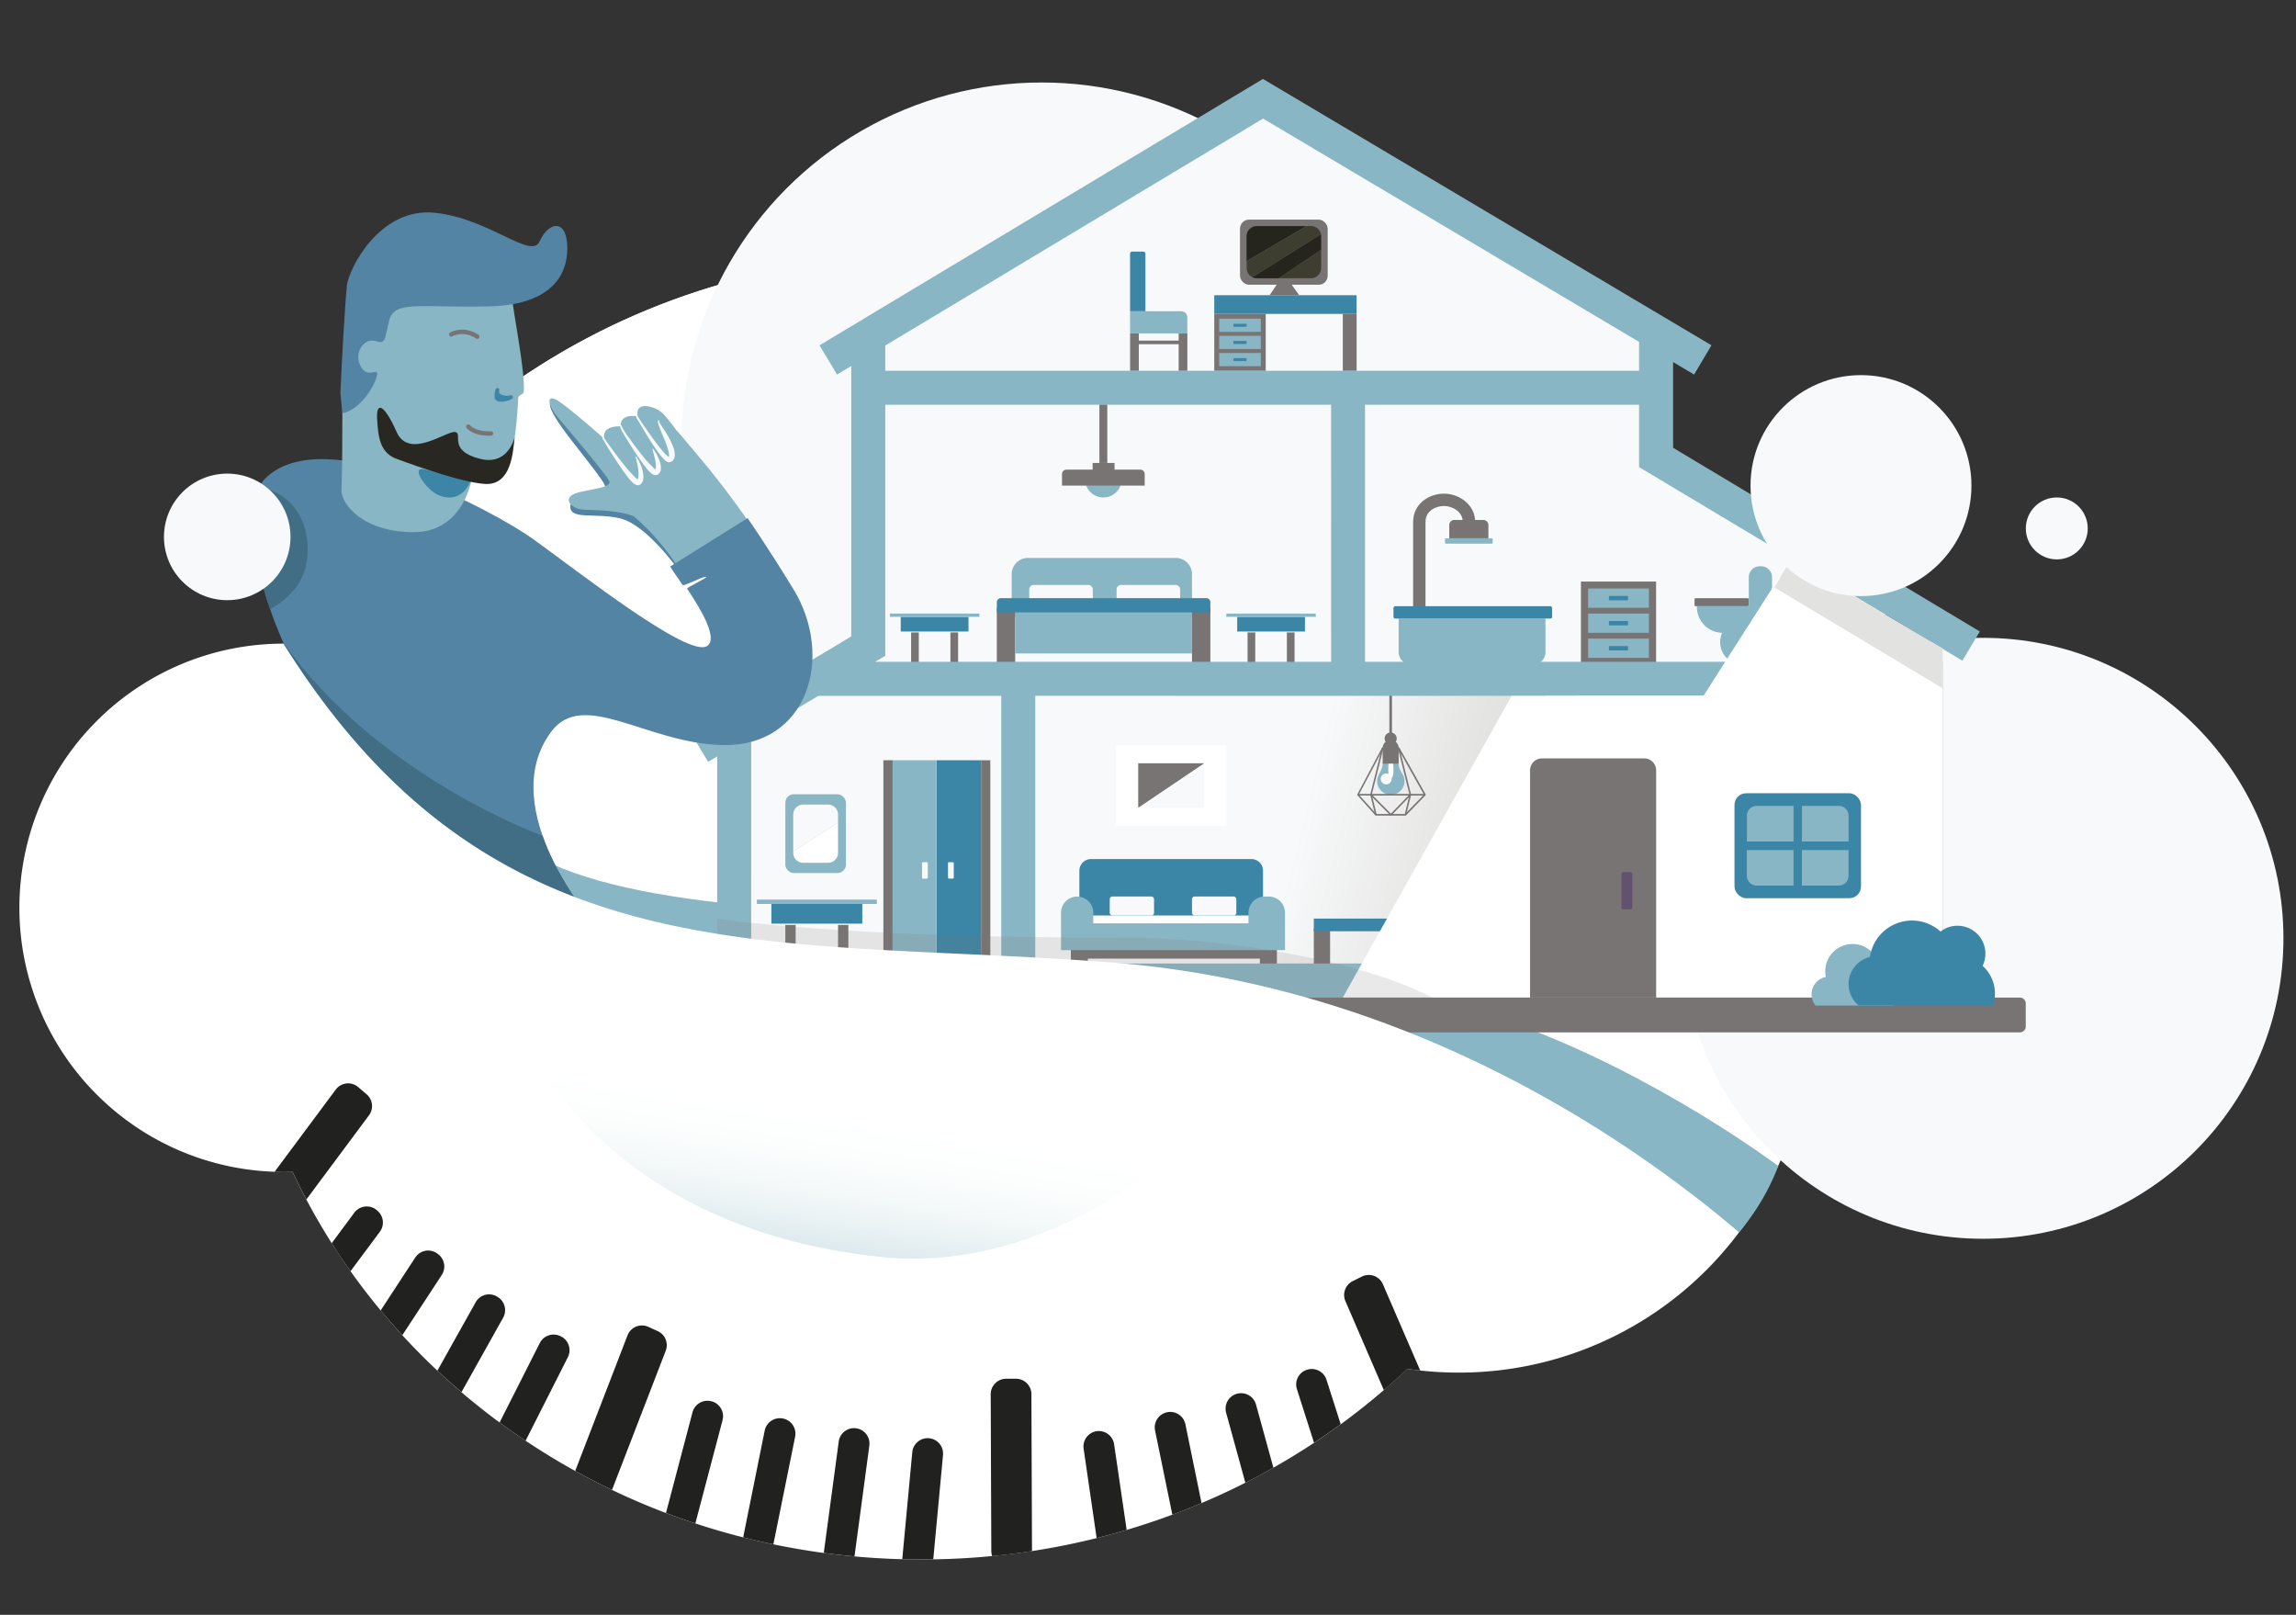 <svg id="Livello_1" data-name="Livello 1" xmlns="http://www.w3.org/2000/svg" xmlns:xlink="http://www.w3.org/1999/xlink" viewBox="0 0 1280 900"><rect x="0" y="0" width="1280" height="900" fill="#333333" stroke="none"/><defs><style>.cls-1{fill:#fff;}.cls-2{fill:#89b6c4;}.cls-3{fill:#f8f9fa;}.cls-4{fill:url(#Sfumatura_senza_nome_8);}.cls-11,.cls-5{fill:#787474;}.cls-6{fill:#3b85a6;}.cls-7{fill:#25241d;}.cls-8{fill:#3d3d30;}.cls-9{fill:#63526d;}.cls-10{fill:#e2e2e0;}.cls-11{opacity:0.16;}.cls-12{fill:#5384a3;}.cls-13{fill:#3d85a6;}.cls-14{fill:#292721;}.cls-15{fill:#416e85;}.cls-16{fill:#21221f;}.cls-17{fill:url(#Sfumatura_senza_nome_6);}</style><linearGradient id="Sfumatura_senza_nome_8" x1="686.69" y1="447.05" x2="924.53" y2="506.39" gradientUnits="userSpaceOnUse"><stop offset="0.16" stop-color="#f8f9fa"/><stop offset="0.55" stop-color="#e2e2e0"/></linearGradient><linearGradient id="Sfumatura_senza_nome_6" x1="481.91" y1="603.21" x2="438.95" y2="870.54" gradientUnits="userSpaceOnUse"><stop offset="0.08" stop-color="#fff"/><stop offset="0.17" stop-color="#fbfdfd"/><stop offset="0.26" stop-color="#f0f6f7"/><stop offset="0.35" stop-color="#ddeaee"/><stop offset="0.44" stop-color="#c2d9e0"/><stop offset="0.53" stop-color="#9fc4cf"/><stop offset="0.58" stop-color="#89b6c4"/></linearGradient></defs><path class="cls-1" d="M620.84,536.54c165.29,13.08,289.25,99.64,348.65,150.29a195.28,195.28,0,0,0-94.41-302.28c-52.72-140.9-194.61-241.83-361.41-241.83-156.44,0-291,88.8-350.58,216.09q-2.52-.09-5.07-.09h0C276.51,548.19,431.55,521.56,620.84,536.54Z"/><path class="cls-2" d="M969.49,686.83s14.11-15.84,21.84-37c0,0-68.07-51.32-148.6-80C798.4,554.14,724,495,620.22,503.63c-116.1,9.61-251.8,5.69-313-22.31s4.67,41,4.67,41Z"/><circle class="cls-3" cx="1105.54" cy="522.95" r="167.46"/><path class="cls-1" d="M764.21,231C697,176,609.46,142.72,513.67,142.72c-86.89,0-167,27.4-231.3,73.57-22.1,38-27.32,98.86,63.82,93.4,0,0,71.41-143.62,302.72-89.43C710,234.56,745.93,236.41,764.21,231Z"/><circle class="cls-3" cx="580.72" cy="246.85" r="200.88"/><polygon class="cls-3" points="411.41 546.43 409.44 406.24 483.44 355.93 483.44 187.17 703.65 57.69 923.25 188.81 926.81 258.02 1056.05 338.73 772.78 546.43 411.41 546.43"/><polygon class="cls-4" points="881.35 383.64 636.22 383.64 636.22 546.43 772.78 546.43 881.35 383.64"/><polygon class="cls-5" points="711.86 538.18 702.37 538.18 702.37 534.27 606.48 534.27 606.48 538.18 596.99 538.18 596.99 524.79 711.86 524.79 711.86 538.18"/><path class="cls-6" d="M601.74,505.29v-20a6.5,6.5,0,0,1,6.5-6.5h89.38a6.5,6.5,0,0,1,6.5,6.5v30.58l-99.24,1.42Z"/><rect class="cls-1" x="607" y="510.23" width="91.82" height="5.65"/><rect class="cls-3" x="618.66" y="499.65" width="24.72" height="10.59" rx="1.46"/><rect class="cls-3" x="664.52" y="499.65" width="24.72" height="10.59" rx="1.46"/><path class="cls-2" d="M591.51,529.53V508.69a9,9,0,0,1,9-9h0a9,9,0,0,1,9,9v5.9h86.51v-5.9a9,9,0,0,1,9-9h2.36a9,9,0,0,1,9,9v20.84Z"/><rect class="cls-5" x="732.44" y="517.61" width="9.07" height="22.3"/><rect class="cls-5" x="809.88" y="517.61" width="9.07" height="22.3"/><rect class="cls-6" x="732.44" y="511.96" width="86.52" height="7.06"/><rect class="cls-6" x="522.1" y="423.71" width="24.88" height="109.5"/><rect class="cls-2" x="497.22" y="423.71" width="24.88" height="109.5"/><rect class="cls-5" x="495.03" y="533.21" width="10.97" height="6.7"/><rect class="cls-5" x="538.45" y="533.21" width="10.97" height="6.7"/><rect class="cls-5" x="546.97" y="423.71" width="5.12" height="109.5"/><rect class="cls-5" x="492.47" y="423.71" width="5.12" height="109.5"/><rect class="cls-3" x="528.5" y="480.53" width="3.21" height="9.14" rx="0.44"/><rect class="cls-3" x="514.03" y="480.53" width="3.21" height="9.14" rx="0.44"/><rect class="cls-5" x="467.21" y="515.49" width="5.74" height="24.42"/><rect class="cls-5" x="437.82" y="515.49" width="5.74" height="24.42"/><rect class="cls-6" x="430.05" y="503.81" width="50.67" height="10.97"/><rect class="cls-2" x="421.94" y="501.37" width="66.88" height="2.44"/><rect class="cls-5" x="529.85" y="352.49" width="4.28" height="18.2"/><rect class="cls-5" x="507.94" y="352.49" width="4.28" height="18.2"/><rect class="cls-6" x="502.15" y="343.79" width="37.78" height="8.18"/><rect class="cls-2" x="496.11" y="341.96" width="49.86" height="1.82"/><rect class="cls-5" x="717.42" y="352.49" width="4.28" height="18.2"/><rect class="cls-5" x="695.51" y="352.49" width="4.28" height="18.2"/><rect class="cls-6" x="689.72" y="343.79" width="37.78" height="8.18"/><rect class="cls-2" x="683.67" y="341.96" width="49.86" height="1.82"/><rect class="cls-2" x="437.82" y="442.67" width="33.78" height="43.91" rx="4.67"/><path class="cls-3" d="M467.21,454a5.58,5.58,0,0,0-5.58-5.58H447.79a5.58,5.58,0,0,0-5.58,5.58v20.6l25-16.1Z"/><path class="cls-1" d="M447.79,480.88h13.84a5.58,5.58,0,0,0,5.58-5.58V458.46l-25,16.1v.74A5.58,5.58,0,0,0,447.79,480.88Z"/><circle class="cls-5" cx="775.29" cy="411.61" r="3.38"/><path class="cls-2" d="M781.94,431.62v0c-1.14-2.23-2.19-3.43-2.19-6s-4.45-2.94-4.45-2.94l-4.46,2.3s.41,2.41-1.85,6.07a.21.21,0,0,0,0,.06c-.08.13-.16.26-.25.39l-.08.15,0,.06a1.58,1.58,0,0,0-.11.23,7.51,7.51,0,0,0-.8,3.38,7.62,7.62,0,1,0,14.27-3.7Z"/><path class="cls-5" d="M775.29,412.43a4.46,4.46,0,0,0-4.46,4.46v8.73h8.91v-8.73A4.46,4.46,0,0,0,775.29,412.43Z"/><circle class="cls-3" cx="772.78" cy="434.11" r="3.05"/><path class="cls-1" d="M775.41,433.65c1.89,0,1.43-5.53,1.28-8H774.1S773.31,433.65,775.41,433.65Z"/><path class="cls-5" d="M783.5,454.55H767.07a.43.43,0,0,1-.32-.14l-10-11.19a.44.44,0,0,1-.06-.49l13.79-26a.43.43,0,0,1,.39-.23h8.91a.42.42,0,0,1,.38.22l14.62,26a.42.42,0,0,1-.07.51l-10.86,11.19A.44.44,0,0,1,783.5,454.55Zm-16.23-.87h16.05l10.51-10.82-14.34-25.54h-8.4l-13.53,25.55Z"/><path class="cls-5" d="M766.65,454.22,763.91,443a.38.38,0,0,1,0-.21l6.5-26.05.84.21-6.48,25.94L767.49,454Z"/><path class="cls-5" d="M783.92,454.22l-.84-.21,2.72-11.08L779.32,417l.85-.21,6.5,26.05a.74.74,0,0,1,0,.21Z"/><rect class="cls-5" x="757.03" y="442.5" width="37.33" height="0.87"/><path class="cls-5" d="M775.4,454.55a.48.48,0,0,1-.31-.13L764,443.24l.62-.61L775.4,453.5l10.53-10.87.63.6-10.85,11.19a.44.44,0,0,1-.31.13Z"/><rect class="cls-5" x="774.56" y="383.64" width="1.45" height="28.79"/><rect class="cls-1" x="630.55" y="407.06" width="44.77" height="61.48" transform="translate(1090.74 -215.13) rotate(90)"/><rect class="cls-3" x="640.52" y="419.4" width="24.83" height="36.79" transform="translate(1090.74 -215.13) rotate(90)"/><polygon class="cls-5" points="671.33 425.39 634.54 450.21 634.54 425.39 671.33 425.39"/><path class="cls-2" d="M779.74,344.76h81.86a0,0,0,0,1,0,0v18.64a7.12,7.12,0,0,1-7.12,7.12H786.86a7.12,7.12,0,0,1-7.12-7.12V344.76a0,0,0,0,1,0,0Z"/><path class="cls-5" d="M794.7,341.31h-6.9V291c0-10.31,8.89-15.87,17.25-15.87s17.36,6.07,17.36,15.87h-6.9c0-6.12-6.24-9-10.46-9s-10.35,2.39-10.35,9Z"/><path class="cls-5" d="M810.77,289.8h16.17a2.83,2.83,0,0,1,2.83,2.83V300a0,0,0,0,1,0,0H807.95a0,0,0,0,1,0,0v-7.4a2.83,2.83,0,0,1,2.83-2.83Z"/><rect class="cls-2" x="805.59" y="300.02" width="26.54" height="2.97" rx="0.41"/><rect class="cls-6" x="776.85" y="337.86" width="88.44" height="6.9" rx="0.95"/><path class="cls-2" d="M987.89,321.68a6.06,6.06,0,0,0-6.06-6.07H981a6.06,6.06,0,0,0-6.06,6.07v16.18H946v.41a14.43,14.43,0,0,0,14.11,14.43,12.6,12.6,0,0,0,11.48,17.81h16.28c-6.31-8.88-7.82-17.4,0-25.22Z"/><rect class="cls-5" x="944.69" y="333.37" width="30.21" height="4.49" rx="0.62"/><rect class="cls-5" x="881.35" y="324.12" width="41.9" height="46.39"/><rect class="cls-2" x="885.37" y="355.93" width="33.87" height="10.73"/><rect class="cls-2" x="885.37" y="341.96" width="33.87" height="10.73"/><rect class="cls-2" x="885.37" y="328" width="33.87" height="10.73"/><rect class="cls-6" x="896.96" y="360.08" width="10.68" height="2.42" rx="0.33"/><rect class="cls-6" x="896.96" y="346.12" width="10.68" height="2.42" rx="0.33"/><rect class="cls-6" x="896.96" y="332.16" width="10.68" height="2.42" rx="0.33"/><path class="cls-2" d="M573.05,310.94h82.39a9.08,9.08,0,0,1,9.08,9.08v23.77a0,0,0,0,1,0,0H564a0,0,0,0,1,0,0V320A9.08,9.08,0,0,1,573.05,310.94Z"/><rect class="cls-3" x="622.48" y="326" width="35.46" height="17.89" rx="2.47"/><rect class="cls-3" x="573.78" y="326" width="35.46" height="17.89" rx="2.47"/><rect class="cls-5" x="664.52" y="338.73" width="10.24" height="31.96"/><rect class="cls-5" x="555.71" y="338.73" width="10.24" height="31.96"/><rect class="cls-2" x="565.95" y="338.73" width="98.57" height="25.46"/><path class="cls-6" d="M557.91,333.37H672.56a2.19,2.19,0,0,1,2.19,2.19v5.75a0,0,0,0,1,0,0h-119a0,0,0,0,1,0,0v-5.75A2.19,2.19,0,0,1,557.91,333.37Z"/><path class="cls-2" d="M625.3,267.06a10.19,10.19,0,1,1-20.38,0C604.92,261.43,625.3,261.43,625.3,267.06Z"/><rect class="cls-5" x="612.9" y="225.38" width="4.41" height="32.64"/><rect class="cls-5" x="609.13" y="258.02" width="12.22" height="5.93"/><path class="cls-5" d="M594.52,261.75H635.7a2.46,2.46,0,0,1,2.46,2.46v6.44a0,0,0,0,1,0,0h-46.1a0,0,0,0,1,0,0v-6.44A2.46,2.46,0,0,1,594.52,261.75Z"/><rect class="cls-5" x="630.02" y="185.84" width="4.85" height="20.89"/><rect class="cls-5" x="657.09" y="185.84" width="4.85" height="20.89"/><rect class="cls-5" x="632.44" y="189.83" width="27.08" height="2"/><path class="cls-2" d="M630,173.48h28.51a3.41,3.41,0,0,1,3.41,3.41v8.94a0,0,0,0,1,0,0H630a0,0,0,0,1,0,0V173.48A0,0,0,0,1,630,173.48Z"/><path class="cls-6" d="M631.2,140.23h6.19a1.18,1.18,0,0,1,1.18,1.18v32.07a0,0,0,0,1,0,0H630a0,0,0,0,1,0,0V141.41A1.18,1.18,0,0,1,631.2,140.23Z"/><rect class="cls-5" x="676.94" y="174.95" width="28.7" height="31.78"/><rect class="cls-2" x="679.69" y="196.74" width="23.2" height="7.35"/><rect class="cls-2" x="679.69" y="187.17" width="23.2" height="7.35"/><rect class="cls-2" x="679.69" y="177.61" width="23.2" height="7.35"/><rect class="cls-6" x="687.64" y="199.58" width="7.31" height="1.66" rx="0.23"/><rect class="cls-6" x="687.64" y="190.02" width="7.31" height="1.66" rx="0.23"/><rect class="cls-6" x="687.64" y="180.46" width="7.31" height="1.66" rx="0.23"/><rect class="cls-6" x="676.94" y="164.54" width="79.35" height="10.4"/><rect class="cls-5" x="748.6" y="174.95" width="7.7" height="31.78"/><polygon class="cls-5" points="724.31 164.54 718.8 156.86 712.97 156.86 707.78 164.54 724.31 164.54"/><rect class="cls-5" x="691.29" y="122.41" width="48.89" height="36.29" rx="5.01"/><path class="cls-7" d="M700.65,126a5.7,5.7,0,0,0-5.7,5.69v13.89L728.32,126Z"/><path class="cls-7" d="M736.53,131.73a5.61,5.61,0,0,0-.14-1.24l-38.32,24a5.61,5.61,0,0,0,2.58.62h12.18l23.7-15.89Z"/><path class="cls-8" d="M736.53,149.39v-10.2l-23.7,15.89h18A5.7,5.7,0,0,0,736.53,149.39Z"/><path class="cls-8" d="M730.83,126h-2.51L695,145.62v3.77a5.68,5.68,0,0,0,3.12,5.07l38.32-24A5.69,5.69,0,0,0,730.83,126Z"/><path class="cls-2" d="M1094,368.22l9.74-16.27-171-102.38V201.8l11.7,6.95,9.68-16.31L704.09,44,456.87,192.46l9.77,16.26,7.92-4.76V354.71L385,408.32l9.74,16.27,5.08-3V556h683.26V368.84H761V225.6H913.77v34.72Zm-675.21,42,37.5-22.45v.05H558.19V537H418.77Zm424-22.4V537H577.16V387.8ZM1064.09,537H861.69V387.8h202.4Zm-322-168.15H487.88l5.65-3.38V225.6H742.06ZM493.53,206.63V192.57L704.15,66.09,913.77,190.54v16.09Z"/><polygon class="cls-1" points="1083.06 555.96 1083.06 361.59 998.43 311.47 949.69 387.8 842.73 387.8 748.6 555.96 1083.06 555.96"/><path class="cls-5" d="M859.64,422.68h57a6.65,6.65,0,0,1,6.65,6.65V556a0,0,0,0,1,0,0H853a0,0,0,0,1,0,0V429.33A6.65,6.65,0,0,1,859.64,422.68Z"/><rect class="cls-9" x="903.97" y="486.1" width="6.03" height="20.69" rx="0.83"/><rect class="cls-6" x="966.96" y="442.11" width="70.53" height="58.49" rx="6.51"/><path class="cls-2" d="M979.35,449.15h20.54a0,0,0,0,1,0,0V469a0,0,0,0,1,0,0h-26a0,0,0,0,1,0,0V454.63A5.47,5.47,0,0,1,979.35,449.15Z"/><path class="cls-2" d="M1004.55,449.15h20.54a5.47,5.47,0,0,1,5.47,5.47V469a0,0,0,0,1,0,0h-26a0,0,0,0,1,0,0v-19.8A0,0,0,0,1,1004.55,449.15Z"/><path class="cls-2" d="M973.88,473.76h26a0,0,0,0,1,0,0v19.8a0,0,0,0,1,0,0H979.35a5.47,5.47,0,0,1-5.47-5.47V473.76A0,0,0,0,1,973.88,473.76Z"/><path class="cls-2" d="M1004.55,473.76h26a0,0,0,0,1,0,0v14.33a5.47,5.47,0,0,1-5.47,5.47h-20.54a0,0,0,0,1,0,0v-19.8a0,0,0,0,1,0,0Z"/><polygon class="cls-10" points="1083.06 361.59 998.43 311.47 989.2 327.36 1083.06 383.64 1083.06 361.59"/><path class="cls-5" d="M592.06,556h534a3.28,3.28,0,0,1,3.28,3.28V572.1a3.28,3.28,0,0,1-3.28,3.28h-534a0,0,0,0,1,0,0V556a0,0,0,0,1,0,0Z"/><path class="cls-2" d="M1044.51,551a15.21,15.21,0,1,0-26.63-6.5,9.84,9.84,0,0,0-5.68,15.94h43.85Z"/><path class="cls-6" d="M1105.28,538.29a15.54,15.54,0,0,0-23.47-19.1,23.68,23.68,0,0,0-39.34,14.17,15.52,15.52,0,0,0-9.73,23,15.75,15.75,0,0,0,3.42,4h74.94c.15-.48.3-.95.43-1.44a21.14,21.14,0,0,0,.65-5.19A20.8,20.8,0,0,0,1105.28,538.29Z"/><path class="cls-11" d="M399.8,512.08S473,523,620.89,522.46c66.11-.22,140.88,14.07,177.52,33.5l21.64,19.42H687.64L399.8,556Z"/><path class="cls-12" d="M377.58,316.75S360.37,292.6,346,289s-29.81,1.47-27.89-8c1.18-5.83,27.49,1.24,17.41-13.41-11.55-16.78-38.06-44.92-25.77-44.92l27.53,23.23,37.32,54.47Z"/><path class="cls-2" d="M381.56,244.92c-1.67-2-3.13-3.7-4.45-5.09a109.25,109.25,0,0,0-7.25-9.07c-3.74-4.23-16.31-7.9-14.31,1.34,0,0-10-2.12-9.48,5.56,0,0-10.42-1-9.32,6.78,0,0-21.49-19.16-27-21.81s-4.07,3.88,2.07,11,25.51,30.12,27.75,34.37-14.22,4.85-19.58,7.32-2.49,6.62,2.3,8.23c4.12,1.39,18.41-.34,31,4.13,1.5,1.46,2.8,2.47,5.54,5.06,3.21,3,14.59,14.63,22.35,28.82l39.53-25.68C404.33,271,387.08,251.61,381.56,244.92Z"/><path class="cls-3" d="M355.55,232.1c.43.63.54.76,1.26,2,1.53,2.39,3.3,4.76,4.93,7.14s3.37,4.72,5.12,7c.88,1.13,1.78,2.26,2.71,3.33a20.51,20.51,0,0,0,2.9,2.86,2.71,2.71,0,0,0,.58.33c.05,0,0,0-.18,0l-.15,0,0,0s0,0,.06,0a.85.85,0,0,0,.13-.22,2,2,0,0,0,.1-.55,11.93,11.93,0,0,0-.65-3.64,76.94,76.94,0,0,0-3-7.92c-.55-1.35-1.12-2.68-1.64-4.06-.27-.68-.51-1.38-.73-2.11a6.89,6.89,0,0,1-.23-1.15,1.3,1.3,0,0,1,.11-.7.61.61,0,0,1,.68-.28v.3c-.17,0-.24.11-.23.17a1,1,0,0,0,.09.38,5.62,5.62,0,0,0,.48.9c.35.61.77,1.21,1.16,1.82q1.2,1.81,2.36,3.69a43.31,43.31,0,0,1,4,8,11.71,11.71,0,0,1,.73,4.91,4.52,4.52,0,0,1-.46,1.55,3.25,3.25,0,0,1-1.3,1.38,2.74,2.74,0,0,1-.42.21l-.22.08-.41.1a2.38,2.38,0,0,1-1.25-.2,4.81,4.81,0,0,1-1.26-.81,23.32,23.32,0,0,1-3.08-3.47q-1.35-1.77-2.58-3.59c-3.29-4.87-6.3-9.8-9.24-14.89C353.3,230.85,355.44,232,355.55,232.1Z"/><path class="cls-3" d="M347,238.38a38.27,38.27,0,0,0,4.14,6.31q2.24,3.1,4.55,6.13c1.55,2,3.12,4,4.77,5.9.83.95,1.69,1.87,2.55,2.74.43.44.86.86,1.28,1.26a9.1,9.1,0,0,0,1.2,1l.15.08a.86.86,0,0,0-.31,0l-.12,0h0a.06.06,0,0,0,.05,0,1.52,1.52,0,0,0,.34-.9,11.68,11.68,0,0,0-.16-3.39c-.37-2.41-1.09-4.85-1.74-7.35L364,250a25.34,25.34,0,0,1,3.72,6.92,12.24,12.24,0,0,1,.74,4.18,4.39,4.39,0,0,1-.89,2.65,3,3,0,0,1-.68.6,2.3,2.3,0,0,1-.4.23,2.26,2.26,0,0,1-.57.2,2.62,2.62,0,0,1-1.25-.09,3.65,3.65,0,0,1-.71-.32,9.47,9.47,0,0,1-1.8-1.41,17.26,17.26,0,0,1-1.37-1.49c-.86-1-1.62-2.07-2.39-3.12-1.52-2.09-3-4.21-4.39-6.35s-2.78-4.3-4.13-6.47l-2-3.3c-.32-.54-.64-1.12-1-1.7s-.57-1.18-.84-1.77C345.61,237.46,345.66,235.08,347,238.38Z"/><path class="cls-3" d="M336.54,243.45a21.73,21.73,0,0,0,2.07,3.31L341,250c1.56,2.14,3.14,4.27,4.75,6.36s3.26,4.17,5,6.14c.86,1,1.76,1.94,2.65,2.84.45.45.88.9,1.33,1.28.22.2.44.38.64.53a3.27,3.27,0,0,0,.39.25h-.28l-.19.05s0,0,0,0,.1-.07.19-.23a3.84,3.84,0,0,0,.39-1.4,15.9,15.9,0,0,0,0-3.64,46.46,46.46,0,0,0-1.6-7.66l.27-.14a23.29,23.29,0,0,1,3.55,7.37,14.79,14.79,0,0,1,.6,4.27,6.7,6.7,0,0,1-.48,2.47,3.4,3.4,0,0,1-1,1.34,3,3,0,0,1-.85.5,2.31,2.31,0,0,1-1.45,0,4.1,4.1,0,0,1-1.35-.69,9.83,9.83,0,0,1-.9-.73,19.23,19.23,0,0,1-1.48-1.53c-.92-1-1.72-2.14-2.52-3.23-1.6-2.17-3.11-4.37-4.59-6.59s-2.92-4.46-4.34-6.72c-.71-1.13-1.39-2.27-2.07-3.41-.34-.58-.69-1.13-1-1.74a4.67,4.67,0,0,1-.88-2C335.4,242.61,336.54,243.45,336.54,243.45Z"/><path class="cls-12" d="M331.73,515.49S275.3,451.28,307.15,408c18-24.41,53.25,6.27,95.55,7.25,47.86,1.1,62.56-49.36,39.63-86.86-14.71-24.07-25.56-39.63-25.56-39.63l-43.2,27s3.14,4.85,7,10.29c.66.92,12.41-5.48,13.1-4.48.5.73-11.06,5.82-10.56,6.58,7.68,11.44,17.63,28.14,10.9,32-10.73,6.1-69-39.64-96.48-59.49-21.21-15.32-116.68-67.07-149.81-33.86C124.07,290.5,160.14,450.18,331.73,515.49Z"/><path class="cls-2" d="M190.36,273.06c-.27,7.66,11.89,23.55,40.21,23.53s32.5-30.22,32.5-30.22a19.28,19.28,0,0,0,18.09-4.67c4.72-4.52,6.78-21.54,7.74-39.67.12-2.28,3.07-1.79,3.16-4.08.54-13.88-7.15-48.79-7-57.31.47-21.11-7.57-26.69-54.74-20.26S192.59,209.3,190.36,273.06Z"/><path class="cls-13" d="M263.07,266.37s-17.91-2.34-25.48-4.61-3.69,5.5,2.13,11S257.64,281.41,263.07,266.37Z"/><path class="cls-12" d="M189.77,219c.75-17.81,2.6-50.05,3.6-59.66s18.36-43.86,48.85-40.77,54,26.34,58.58,16,14.26-13,15.36,1.11-5.3,34.2-43.58,35.09-52.86-3.65-55.63,7.94-2.08,13.1-7.74,11.33-12,5.61-8.43,13.52,9.77,1.47,9.51,4.7c-.43,5.45-8.83,19.89-19.41,22.1Z"/><path class="cls-14" d="M221.09,255.72s34.39,13.09,49.29,14,15.56-18.32,16.42-25-.74,15.65-19.18,11-9.07-14.38-14-14.95-25.61,15.47-32.49,0-11.47-17.33-10.89-7.23S211.87,252.39,221.09,255.72Z"/><path class="cls-13" d="M285.5,222.21a1.08,1.08,0,0,0-1-1.89c-1.75.55-4.87.21-6-1.1-.78-.89.83-2.84-1.38-2.95-1.13-.05-1.61,3.17-1.31,5.53.25,2,3.41,2.79,7.78,1.35A7.16,7.16,0,0,0,285.5,222.21Z"/><path class="cls-5" d="M266.08,188.89a1.25,1.25,0,0,1-.75-.25,13.06,13.06,0,0,0-13.22-1.17,1.22,1.22,0,1,1-1.08-2.19c8.41-4.15,15.5,1.19,15.79,1.41a1.23,1.23,0,0,1-.74,2.2Z"/><path class="cls-5" d="M272.72,242.85c-2.55,0-8.93-.41-12.54-4.23a1.22,1.22,0,1,1,1.77-1.68c3.71,3.92,11.61,3.44,11.69,3.44a1.25,1.25,0,0,1,1.31,1.14,1.23,1.23,0,0,1-1.14,1.3C273.73,242.82,273.34,242.85,272.72,242.85Z"/><path class="cls-15" d="M147,328s1.75,6.53,3.61,11.54c0,0,15.56-7.67,19.63-22.83,3.3-12.3,1.9-37.44-23.24-44.95C147,271.8,142.56,314.12,147,328Z"/><path class="cls-15" d="M302.47,465.82S210.79,433,157.8,357.9c0,0,31.6,126.07,134.29,144.69l31.43,2.35S308.92,485,302.47,465.82Z"/><circle class="cls-3" cx="1037.48" cy="270.65" r="61.58"/><circle class="cls-3" cx="1146.64" cy="294.51" r="17.26"/><circle class="cls-3" cx="126.68" cy="299.23" r="35.27"/><path class="cls-1" d="M10.81,505.93A147.21,147.21,0,0,0,158,653.15c1.7,0,3.39,0,5.07-.1,59.6,127.29,194.14,216.09,350.58,216.09,105.79,0,201.56-40.59,270.92-106.23A197.57,197.57,0,0,0,813.24,765a194.89,194.89,0,0,0,156.25-78.17c-59.4-50.65-183.36-137.21-348.65-150.29-189.29-15-344.33,11.65-462.82-177.82h0A147.21,147.21,0,0,0,10.81,505.93Z"/><path class="cls-16" d="M204.4,609.91l-4.67-4a8.61,8.61,0,0,0-12.56,1.36l-34.11,45.83c1.65.06,3.3.1,5,.1s3.39,0,5.07-.1q3.65,7.8,7.68,15.39l34.89-46.88A8.62,8.62,0,0,0,204.4,609.91Z"/><path class="cls-16" d="M366.66,741.87l-5.24-2.37a8.6,8.6,0,0,0-11.58,4.74L320.67,819.8q10.06,5.58,20.53,10.57l29.94-77.56A8.61,8.61,0,0,0,366.66,741.87Z"/><path class="cls-16" d="M210.48,674.85l-.39-.34a8.61,8.61,0,0,0-12.55,1.36l-12.62,17q5,7.95,10.49,15.61l16.33-21.94A8.61,8.61,0,0,0,210.48,674.85Z"/><path class="cls-16" d="M244.28,699l-.35-.26a8.6,8.6,0,0,0-12.43,2.13l-19.28,29.48q5.86,7,12.07,13.8l22-33.59A8.62,8.62,0,0,0,244.28,699Z"/><path class="cls-16" d="M277.7,723l-.3-.19a8.61,8.61,0,0,0-12.23,3l-21.32,38.09q6.56,6.15,13.42,12l23.22-41.49A8.61,8.61,0,0,0,277.7,723Z"/><path class="cls-16" d="M313.27,745.1,313,745a8.61,8.61,0,0,0-12.07,3.52l-22.42,44.31Q285.63,798,293,803l23.56-46.55A8.62,8.62,0,0,0,313.27,745.1Z"/><path class="cls-16" d="M575,777a8.62,8.62,0,0,0-8.61-8.58h-5.46a8.63,8.63,0,0,0-8.62,8.65l.34,87.44a8.76,8.76,0,0,0,.48,2.77c7.47-.72,14.87-1.67,22.2-2.79,0,0,0,0,0-.05Z"/><path class="cls-16" d="M397.05,781.09l-.09,0a8.61,8.61,0,0,0-10.89,6l-14.79,56.15q8.1,3.07,16.37,5.81l15.17-57.54A8.62,8.62,0,0,0,397.05,781.09Z"/><path class="cls-16" d="M436.81,790.65h-.05a8.62,8.62,0,0,0-10.45,6.67l-12,59.5q8.34,2.12,16.84,3.87l12.13-59.94A8.62,8.62,0,0,0,436.81,790.65Z"/><path class="cls-16" d="M484.65,805.72a8.6,8.6,0,0,0-7.16-9.65h0a8.6,8.6,0,0,0-9.9,7.35l-8.26,61.43c0,.21,0,.43-.06.64q8.49,1.15,17.09,1.94a2.5,2.5,0,0,0,.05-.29Z"/><path class="cls-16" d="M518.14,801.6h0a8.62,8.62,0,0,0-9.55,7.75L503,869c3.54.09,7.09.15,10.65.15,2.22,0,4.43,0,6.64-.08l5.43-58.1A8.61,8.61,0,0,0,518.14,801.6Z"/><path class="cls-16" d="M759.19,711.5l-5.13,2.56a8.6,8.6,0,0,0-4,11.12l21.43,49.6q6.73-5.79,13.15-11.87c2.36.34,4.73.65,7.11.91l-20.76-48A8.61,8.61,0,0,0,759.19,711.5Z"/><path class="cls-16" d="M611.22,797.68a8.61,8.61,0,0,0-7.11,9.74l7.26,49.8q8.45-2.1,16.74-4.54l-7-47.74A8.62,8.62,0,0,0,611.22,797.68Z"/><path class="cls-16" d="M650.41,787.15h0a8.61,8.61,0,0,0-6.47,10.12l9.63,46.92c5.49-2,10.92-4.21,16.28-6.47l-9-43.92A8.62,8.62,0,0,0,650.41,787.15Z"/><path class="cls-16" d="M689.32,776.88l-.06,0a8.61,8.61,0,0,0-5.7,10.5l10.72,39q7.92-4,15.62-8.38l-9.68-35.18A8.62,8.62,0,0,0,689.32,776.88Z"/><path class="cls-16" d="M728.33,763.53l-.08,0a8.6,8.6,0,0,0-5.23,10.7l9.54,29.86q7.58-5,14.87-10.32L739.51,769A8.61,8.61,0,0,0,728.33,763.53Z"/><path class="cls-17" d="M291.64,576.52s41,107.43,199.32,124c79.18,8.3,147.05-39.19,181.9-74.82Z"/></svg>